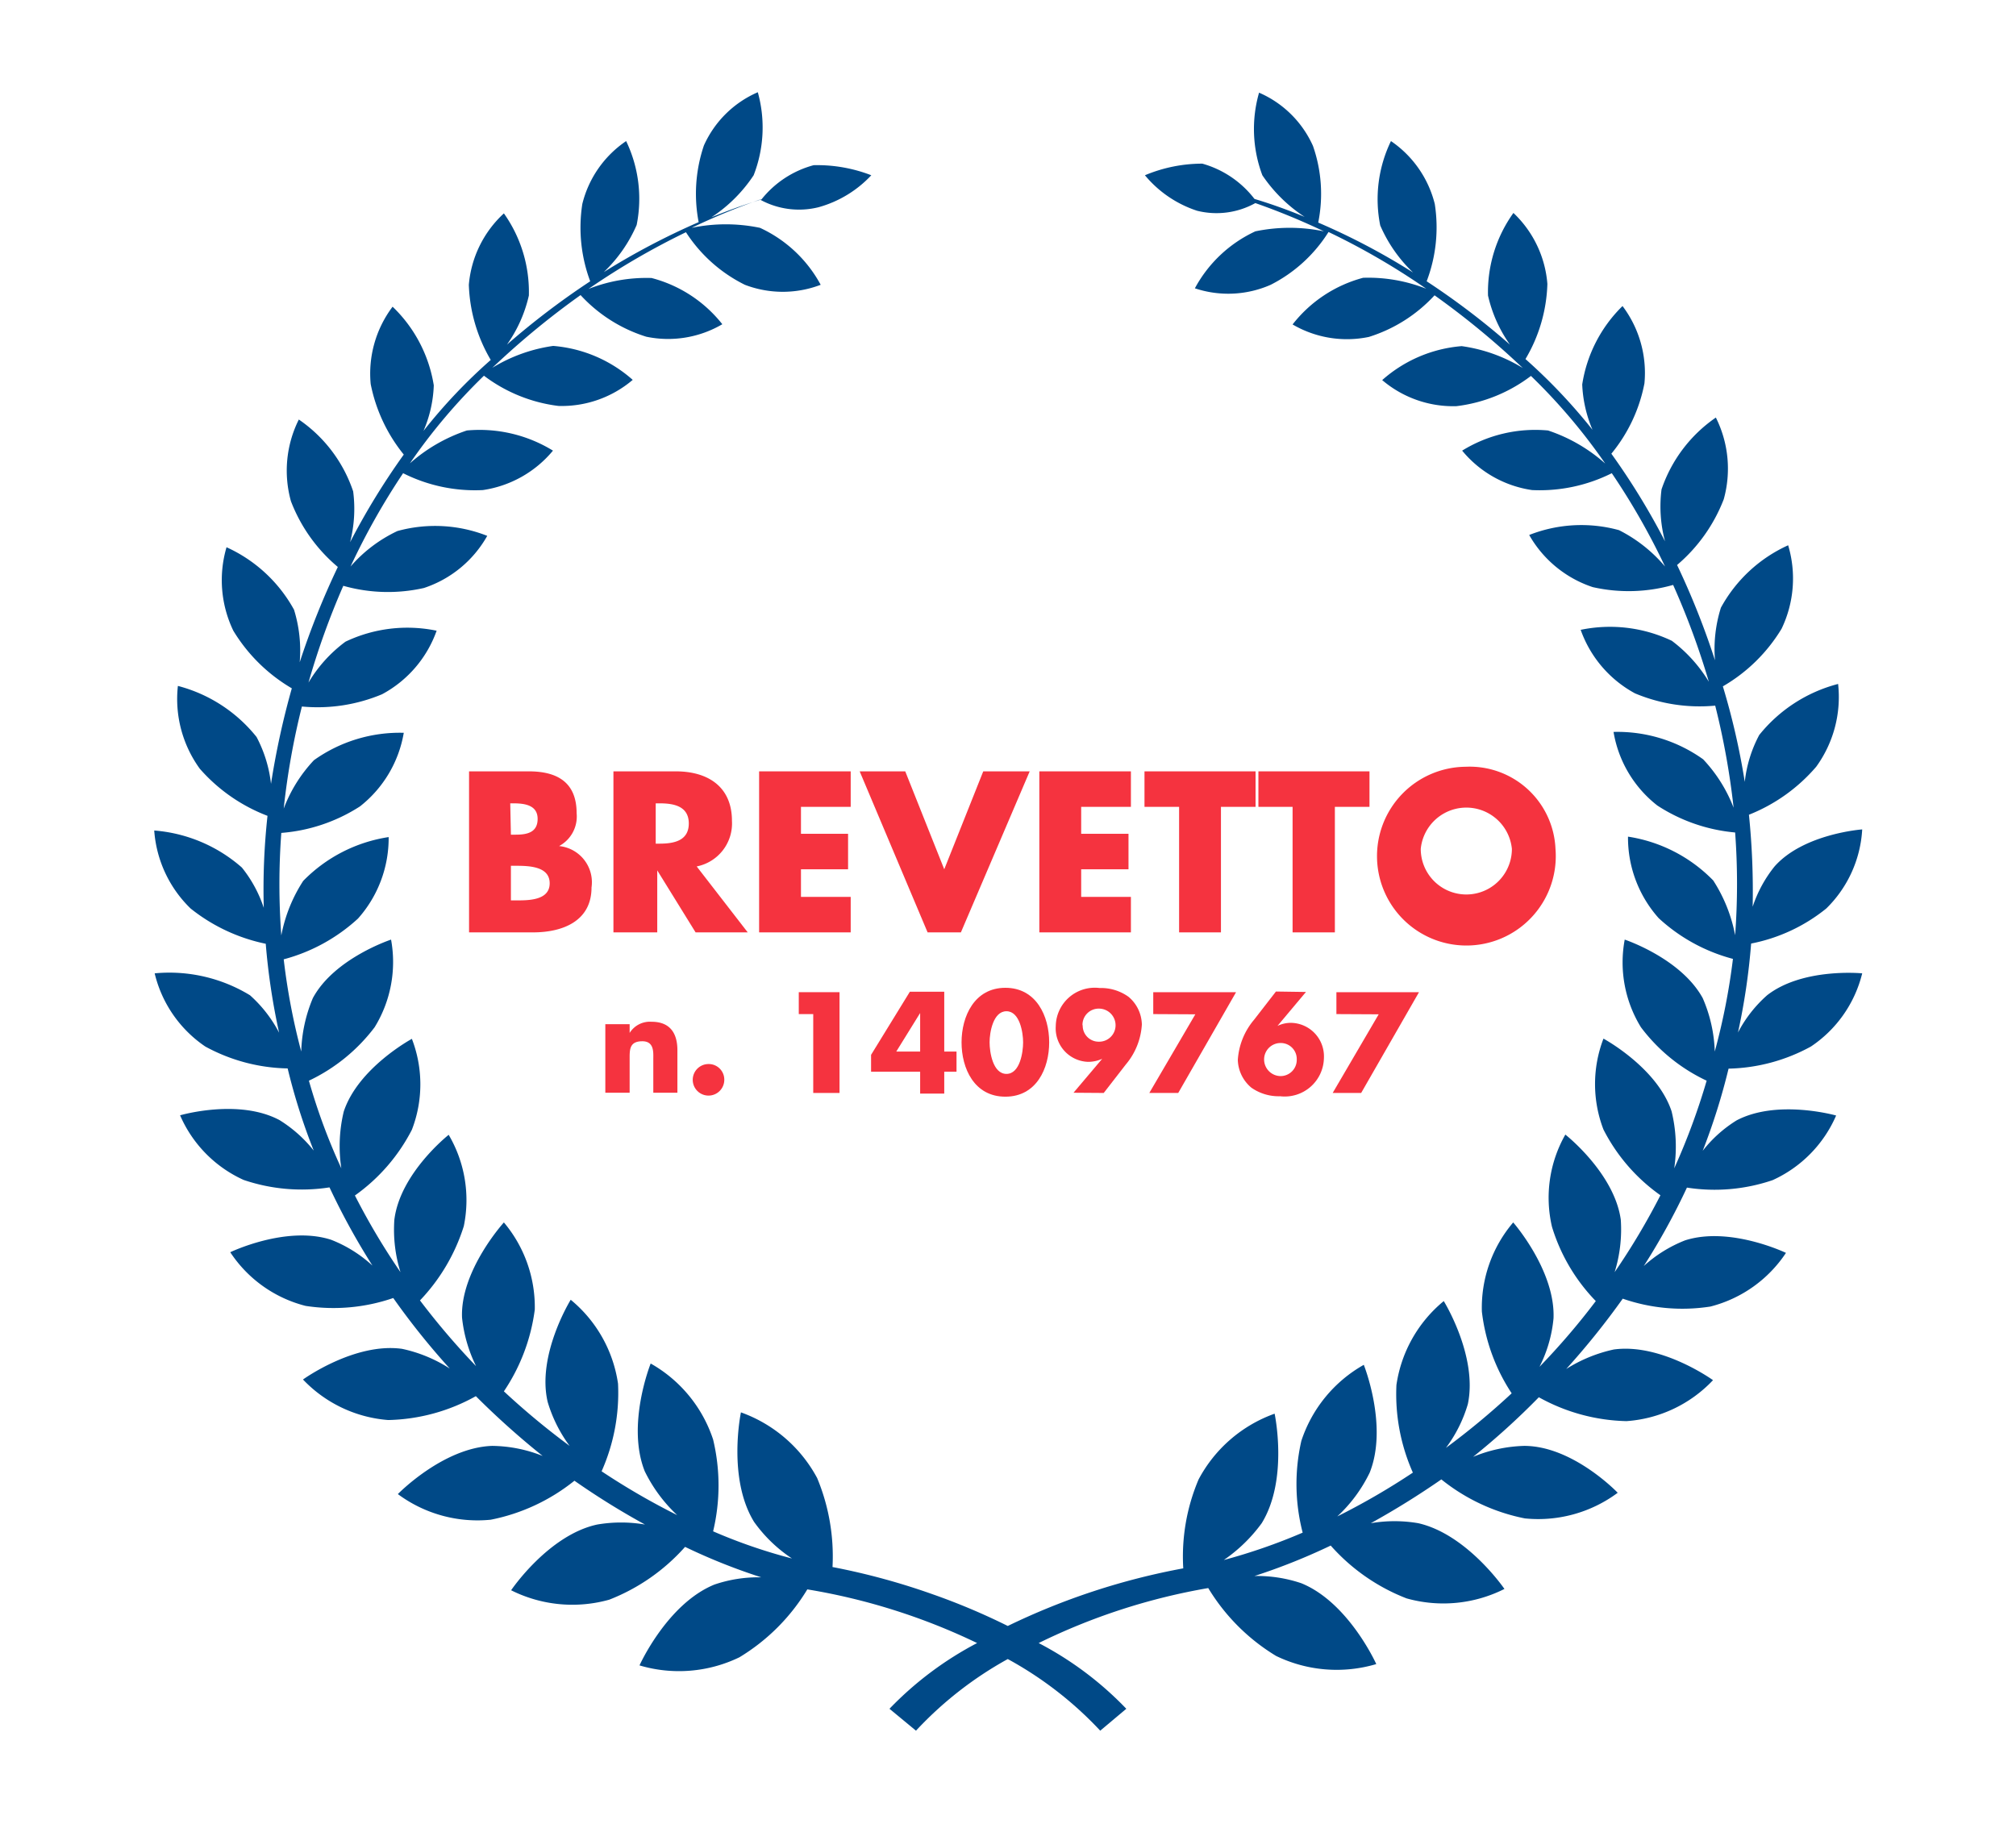 <svg id="loghi" xmlns="http://www.w3.org/2000/svg" viewBox="0 0 92.02 83.26"><defs><style>.cls-1{fill:#f5333f;}.cls-2{fill:#004987;}</style></defs><title>icon</title><path class="cls-1" d="M21.41,42.56V35.21h2.73c1.31,0,2.18.51,2.18,1.91a1.53,1.53,0,0,1-.8,1.5v0A1.66,1.66,0,0,1,27,40.51c0,1.54-1.32,2.05-2.67,2.05Zm1.91-4.46h.22c.5,0,1-.09,1-.72s-.59-.71-1.11-.71h-.14Zm0,3h.25c.56,0,1.52,0,1.52-.78s-.95-.8-1.57-.8h-.2Z"/><path class="cls-1" d="M34.13,42.56H31.75L30,39.73h0v2.83H28V35.21h2.85c1.45,0,2.56.69,2.56,2.26a2,2,0,0,1-1.61,2.08Zm-4.2-4.05h.18c.63,0,1.33-.12,1.33-.92s-.7-.92-1.33-.92h-.18Z"/><path class="cls-1" d="M36.56,36.83v1.23h2.15v1.62H36.56v1.26h2.27v1.62H34.65V35.21h4.18v1.62Z"/><path class="cls-1" d="M43.1,39.68l1.78-4.47H47l-3.14,7.35H42.34l-3.1-7.35h2.08Z"/><path class="cls-1" d="M49.35,36.83v1.23h2.16v1.62H49.35v1.26h2.27v1.62H47.44V35.21h4.18v1.62Z"/><path class="cls-1" d="M55.73,42.56H53.82V36.83H52.24V35.21h5.07v1.62H55.73Z"/><path class="cls-1" d="M60.93,42.56H59V36.83H57.44V35.21h5.07v1.62H60.93Z"/><path class="cls-1" d="M71,38.75A4.08,4.08,0,1,1,66.9,35,3.92,3.92,0,0,1,71,38.75Zm-6.15,0a2.08,2.08,0,1,0,4.16,0,2.09,2.09,0,0,0-4.16,0Z"/><path class="cls-1" d="M28.74,47.15h0a1.09,1.09,0,0,1,1-.51c.85,0,1.18.53,1.18,1.3v1.94H29.82V48.35c0-.3.05-.82-.5-.82s-.58.33-.58.73v1.62H27.63V46.75h1.11Z"/><path class="cls-1" d="M33.06,49.29a.72.72,0,1,1-.72-.72A.71.71,0,0,1,33.06,49.29Z"/><path class="cls-1" d="M36.46,46.29v-1h1.86v4.6h-1.2V46.29Z"/><path class="cls-1" d="M43.66,48v.92H43.1v1H42v-1H39.76v-.77l1.77-2.88H43.1V48ZM42,46.24h0L40.91,48H42Z"/><path class="cls-1" d="M47.89,47.58c0,1.19-.58,2.48-2,2.48s-2-1.29-2-2.48.59-2.49,2-2.49S47.89,46.38,47.89,47.58Zm-2.72,0c0,.45.15,1.44.77,1.44s.76-1,.76-1.44-.15-1.42-.76-1.42S45.17,47.13,45.17,47.57Z"/><path class="cls-1" d="M49,49.88l1.31-1.55h0a1.55,1.55,0,0,1-.65.14,1.53,1.53,0,0,1-1.47-1.63,1.78,1.78,0,0,1,2-1.74,2.15,2.15,0,0,1,1.32.4,1.69,1.69,0,0,1,.61,1.27,3.12,3.12,0,0,1-.74,1.83l-1,1.29Zm.42-3.08a.73.73,0,0,0,.74.75.75.75,0,0,0,.76-.75.76.76,0,0,0-.76-.76A.74.74,0,0,0,49.41,46.8Z"/><path class="cls-1" d="M52.64,46.29v-1h3.78l-2.64,4.6H52.46l2.1-3.59Z"/><path class="cls-1" d="M59.61,45.28l-1.3,1.55v0a1.39,1.39,0,0,1,.64-.14,1.53,1.53,0,0,1,1.48,1.61,1.79,1.79,0,0,1-2,1.74,2.17,2.17,0,0,1-1.31-.39,1.71,1.71,0,0,1-.62-1.27,3.15,3.15,0,0,1,.74-1.83l1-1.29Zm-.42,3.08a.73.73,0,0,0-.74-.75.75.75,0,0,0-.75.75.76.76,0,0,0,.75.76A.74.74,0,0,0,59.19,48.36Z"/><path class="cls-1" d="M61,46.29v-1h3.77l-2.64,4.6H60.83l2.1-3.59Z"/><path class="cls-2" d="M82.66,47.77A5.63,5.63,0,0,0,85,44.43s-2.71-.27-4.34,1a5.92,5.92,0,0,0-1.33,1.7,29.91,29.91,0,0,0,.6-4.06,7.84,7.84,0,0,0,3.43-1.6A5.48,5.48,0,0,0,85,37.86s-2.67.19-4,1.69a5.86,5.86,0,0,0-1,1.84,34.38,34.38,0,0,0-.17-4.2A7.87,7.87,0,0,0,82.9,35a5.42,5.42,0,0,0,1-3.78,6.81,6.81,0,0,0-3.6,2.33,5.9,5.9,0,0,0-.66,2.14,32.79,32.79,0,0,0-1-4.36,7.55,7.55,0,0,0,2.68-2.63,5.3,5.3,0,0,0,.3-3.81,6.59,6.59,0,0,0-3.07,2.85,6.3,6.3,0,0,0-.27,2.4,35.5,35.5,0,0,0-1.73-4.35,7.45,7.45,0,0,0,2.13-3,5.21,5.21,0,0,0-.36-3.73,6.51,6.51,0,0,0-2.48,3.28A6.15,6.15,0,0,0,76,24.71a32.06,32.06,0,0,0-2.45-4,7.17,7.17,0,0,0,1.51-3.21,5.07,5.07,0,0,0-1-3.53,6.36,6.36,0,0,0-1.84,3.58,5.89,5.89,0,0,0,.47,2.07,25.62,25.62,0,0,0-3.06-3.23,7.12,7.12,0,0,0,1-3.43,5,5,0,0,0-1.55-3.24,6.2,6.2,0,0,0-1.16,3.77,6.26,6.26,0,0,0,1,2.24,34.17,34.17,0,0,0-3.8-2.89,6.92,6.92,0,0,0,.37-3.53,4.91,4.91,0,0,0-2-2.87A6.08,6.08,0,0,0,63,10.29a6.57,6.57,0,0,0,1.5,2.15,30.82,30.82,0,0,0-4.33-2.28,6.63,6.63,0,0,0-.24-3.5,4.77,4.77,0,0,0-2.46-2.43A6,6,0,0,0,57.62,8a6.84,6.84,0,0,0,1.93,1.9,24.07,24.07,0,0,0-2.29-.82,4.55,4.55,0,0,0-2.38-1.61A6.78,6.78,0,0,0,52.26,8a5.19,5.19,0,0,0,2.38,1.62,3.65,3.65,0,0,0,2.66-.35,31.24,31.24,0,0,1,3.13,1.29,7.69,7.69,0,0,0-3.13,0,6,6,0,0,0-2.76,2.6A4.81,4.81,0,0,0,58,13a6.69,6.69,0,0,0,2.64-2.41,32.2,32.2,0,0,1,4.46,2.59,7.21,7.21,0,0,0-2.88-.5A6.06,6.06,0,0,0,59,14.81a4.91,4.91,0,0,0,3.48.57,6.84,6.84,0,0,0,3-1.9,36.94,36.94,0,0,1,3.74,3.05l.29.27a7.26,7.26,0,0,0-2.79-1,6.22,6.22,0,0,0-3.63,1.55,5,5,0,0,0,3.39,1.19,7,7,0,0,0,3.4-1.38,26.54,26.54,0,0,1,3.39,4,7.47,7.47,0,0,0-2.61-1.51,6.35,6.35,0,0,0-3.92.92,5.08,5.08,0,0,0,3.19,1.8,7.34,7.34,0,0,0,3.64-.77A31.81,31.81,0,0,1,76,25.86,6.68,6.68,0,0,0,73.9,24.2a6.49,6.49,0,0,0-4.1.22,5.22,5.22,0,0,0,2.9,2.38,7.42,7.42,0,0,0,3.67-.1A35.09,35.09,0,0,1,78,31.12a6.63,6.63,0,0,0-1.69-1.87,6.57,6.57,0,0,0-4.16-.5,5.31,5.31,0,0,0,2.48,2.9,7.62,7.62,0,0,0,3.66.56,34.43,34.43,0,0,1,.84,4.66,6.76,6.76,0,0,0-1.39-2.21,6.73,6.73,0,0,0-4.09-1.25,5.38,5.38,0,0,0,2,3.36A7.76,7.76,0,0,0,79.2,38a31.93,31.93,0,0,1,0,4.69,7,7,0,0,0-1-2.5,6.88,6.88,0,0,0-3.89-2,5.52,5.52,0,0,0,1.4,3.72,8,8,0,0,0,3.39,1.86A29.75,29.75,0,0,1,78.27,48a6.61,6.61,0,0,0-.55-2.44c-1-1.82-3.56-2.67-3.56-2.67a5.65,5.65,0,0,0,.74,4,8,8,0,0,0,3,2.44,30.51,30.51,0,0,1-1.48,4,6.8,6.8,0,0,0-.12-2.6c-.66-2-3.11-3.32-3.11-3.32a5.79,5.79,0,0,0,0,4.15,8.27,8.27,0,0,0,2.6,3,31.54,31.54,0,0,1-2.09,3.51,6.56,6.56,0,0,0,.28-2.4c-.3-2.13-2.53-3.88-2.53-3.88A5.83,5.83,0,0,0,70.84,56a8.36,8.36,0,0,0,2,3.39,32.22,32.22,0,0,1-2.57,3,6.14,6.14,0,0,0,.64-2.21C71,58,69.07,55.8,69.07,55.8a6,6,0,0,0-1.43,4.07A8.56,8.56,0,0,0,69,63.6a34.36,34.36,0,0,1-3,2.49,6.27,6.27,0,0,0,1-2c.46-2.19-1.1-4.7-1.1-4.7a6.09,6.09,0,0,0-2.16,3.83,8.81,8.81,0,0,0,.75,4,32.12,32.12,0,0,1-3.45,2,6.69,6.69,0,0,0,1.48-2c.85-2.13-.27-4.92-.27-4.92a6.22,6.22,0,0,0-2.85,3.47,8.85,8.85,0,0,0,.06,4.19,26.62,26.62,0,0,1-3.6,1.25,7.12,7.12,0,0,0,1.73-1.68c1.23-2,.59-5,.59-5a6.35,6.35,0,0,0-3.47,3,9,9,0,0,0-.7,4.06A31.39,31.39,0,0,0,46,74.22a30,30,0,0,0-3.41-1.44A31.25,31.25,0,0,0,38,71.53a9.32,9.32,0,0,0-.7-4.06,6.39,6.39,0,0,0-3.48-3s-.63,3,.6,5a6.58,6.58,0,0,0,1.73,1.67,24.41,24.41,0,0,1-3.6-1.24,9,9,0,0,0,0-4.19,6.22,6.22,0,0,0-2.85-3.47s-1.12,2.79-.27,4.92a6.87,6.87,0,0,0,1.48,2,32.12,32.12,0,0,1-3.45-2,8.81,8.81,0,0,0,.75-4,6.09,6.09,0,0,0-2.16-3.83S24.49,61.85,25,64a6.47,6.47,0,0,0,1,2,34.36,34.36,0,0,1-3-2.49,8.67,8.67,0,0,0,1.41-3.73A6,6,0,0,0,23,55.8S21,58,21.09,60.15a6.57,6.57,0,0,0,.64,2.21,33.7,33.7,0,0,1-2.56-3,8.67,8.67,0,0,0,2-3.39,5.88,5.88,0,0,0-.69-4.17S18.26,53.55,18,55.68a6.51,6.51,0,0,0,.28,2.39,31.33,31.33,0,0,1-2.08-3.5,8.36,8.36,0,0,0,2.6-3,5.76,5.76,0,0,0,0-4.15s-2.45,1.32-3.11,3.32a6.76,6.76,0,0,0-.11,2.59,27.39,27.39,0,0,1-1.48-4,8.11,8.11,0,0,0,3-2.44,5.68,5.68,0,0,0,.75-4s-2.59.85-3.57,2.67A6.77,6.77,0,0,0,13.75,48a29.71,29.71,0,0,1-.8-4.21,8.07,8.07,0,0,0,3.39-1.86,5.52,5.52,0,0,0,1.4-3.72,6.9,6.9,0,0,0-3.9,2,6.94,6.94,0,0,0-1,2.49,31.79,31.79,0,0,1,0-4.68,7.73,7.73,0,0,0,3.59-1.21,5.42,5.42,0,0,0,2-3.36,6.75,6.75,0,0,0-4.1,1.25,6.63,6.63,0,0,0-1.38,2.21,33.87,33.87,0,0,1,.83-4.66,7.6,7.6,0,0,0,3.66-.56,5.3,5.3,0,0,0,2.49-2.9,6.57,6.57,0,0,0-4.16.5,6.36,6.36,0,0,0-1.69,1.87,35.06,35.06,0,0,1,1.59-4.42,7.46,7.46,0,0,0,3.68.1,5.18,5.18,0,0,0,2.89-2.38,6.48,6.48,0,0,0-4.1-.22A6.5,6.5,0,0,0,16,25.86a31.77,31.77,0,0,1,2.4-4.26,7.29,7.29,0,0,0,3.64.77,5.12,5.12,0,0,0,3.2-1.8,6.39,6.39,0,0,0-3.93-.92,7.49,7.49,0,0,0-2.6,1.5,26.31,26.31,0,0,1,3.38-4,7.06,7.06,0,0,0,3.4,1.38,5,5,0,0,0,3.39-1.19,6.22,6.22,0,0,0-3.63-1.55,7.27,7.27,0,0,0-2.78,1l.29-.27a36.94,36.94,0,0,1,3.74-3.05,6.84,6.84,0,0,0,3,1.9,4.89,4.89,0,0,0,3.47-.57,6.06,6.06,0,0,0-3.23-2.11,7.21,7.21,0,0,0-2.88.5,33.82,33.82,0,0,1,4.45-2.59A6.77,6.77,0,0,0,34,13a4.84,4.84,0,0,0,3.46,0,6,6,0,0,0-2.77-2.6,7.65,7.65,0,0,0-3.12,0,30.28,30.28,0,0,1,3.12-1.29,3.69,3.69,0,0,0,2.67.35A5.19,5.19,0,0,0,39.77,8a6.84,6.84,0,0,0-2.63-.46A4.55,4.55,0,0,0,34.76,9.1c-.61.19-1.39.45-2.29.82A6.71,6.71,0,0,0,34.4,8a6,6,0,0,0,.19-3.79,4.77,4.77,0,0,0-2.46,2.43,6.85,6.85,0,0,0-.24,3.5,33.09,33.09,0,0,0-4.33,2.28,6.57,6.57,0,0,0,1.5-2.15,6.08,6.08,0,0,0-.48-3.83,4.87,4.87,0,0,0-2,2.87,7,7,0,0,0,.36,3.53,35.44,35.44,0,0,0-3.8,2.89,6.26,6.26,0,0,0,1-2.24A6.2,6.2,0,0,0,23,9.74,5,5,0,0,0,21.4,13a7.21,7.21,0,0,0,1,3.43,24.45,24.45,0,0,0-3.07,3.24,5.73,5.73,0,0,0,.47-2.08A6.36,6.36,0,0,0,17.92,14a5.07,5.07,0,0,0-1,3.53,7.39,7.39,0,0,0,1.51,3.22,32.4,32.4,0,0,0-2.45,4,6.15,6.15,0,0,0,.14-2.32,6.46,6.46,0,0,0-2.48-3.28,5.21,5.21,0,0,0-.36,3.73,7.35,7.35,0,0,0,2.14,3,36.18,36.18,0,0,0-1.74,4.35,6.3,6.3,0,0,0-.26-2.4,6.64,6.64,0,0,0-3.08-2.85,5.32,5.32,0,0,0,.31,3.81,7.63,7.63,0,0,0,2.67,2.63,36.7,36.7,0,0,0-.95,4.36,6,6,0,0,0-.66-2.14,6.79,6.79,0,0,0-3.59-2.33,5.42,5.42,0,0,0,1,3.78,7.8,7.8,0,0,0,3.09,2.15,30.86,30.86,0,0,0-.17,4.2,5.86,5.86,0,0,0-1-1.84,6.86,6.86,0,0,0-4-1.69A5.5,5.5,0,0,0,8.7,41.47a8.11,8.11,0,0,0,3.43,1.61,30.18,30.18,0,0,0,.61,4.06,6,6,0,0,0-1.33-1.71,7.07,7.07,0,0,0-4.35-1,5.61,5.61,0,0,0,2.31,3.34,8.14,8.14,0,0,0,3.76,1,27.74,27.74,0,0,0,1.19,3.75,6.08,6.08,0,0,0-1.56-1.39c-1.87-1-4.54-.22-4.54-.22a5.74,5.74,0,0,0,2.9,2.95,8.24,8.24,0,0,0,3.92.34A32,32,0,0,0,17,57.77a6,6,0,0,0-1.89-1.18c-2.05-.66-4.6.57-4.6.57a5.84,5.84,0,0,0,3.44,2.45,8.37,8.37,0,0,0,4-.36,33.67,33.67,0,0,0,2.58,3.22,6.52,6.52,0,0,0-2.18-.9c-2.17-.3-4.52,1.4-4.52,1.4a6,6,0,0,0,3.89,1.85,8.56,8.56,0,0,0,4-1.09,37,37,0,0,0,3.05,2.73A6.37,6.37,0,0,0,22.46,66c-2.24.08-4.3,2.2-4.3,2.2a6.1,6.1,0,0,0,4.24,1.17,8.81,8.81,0,0,0,3.82-1.78,34.7,34.7,0,0,0,3.22,2,6.45,6.45,0,0,0-2.18,0c-2.23.48-3.93,3-3.93,3a6.24,6.24,0,0,0,4.48.43,9,9,0,0,0,3.46-2.41,27.12,27.12,0,0,0,3.48,1.39,6.21,6.21,0,0,0-2.14.33c-2.16.88-3.42,3.69-3.42,3.69a6.33,6.33,0,0,0,4.56-.37,9.15,9.15,0,0,0,3.1-3.1A28.54,28.54,0,0,1,44.6,75a15.58,15.58,0,0,0-4,3L41.81,79A16.81,16.81,0,0,1,46,75.73,16.77,16.77,0,0,1,50.22,79L51.41,78a15.37,15.37,0,0,0-4-3,28.46,28.46,0,0,1,7.74-2.51,9.16,9.16,0,0,0,3.1,3.1,6.35,6.35,0,0,0,4.57.37s-1.26-2.81-3.42-3.69a6.28,6.28,0,0,0-2.14-.33,28.33,28.33,0,0,0,3.48-1.39,8.93,8.93,0,0,0,3.46,2.41,6.2,6.2,0,0,0,4.47-.43s-1.7-2.49-3.93-3a6.38,6.38,0,0,0-2.17,0,37.57,37.57,0,0,0,3.22-2,8.81,8.81,0,0,0,3.81,1.78,6.08,6.08,0,0,0,4.24-1.17S71.8,66,69.57,66a6.56,6.56,0,0,0-2.33.5,33.62,33.62,0,0,0,3-2.72,8.6,8.6,0,0,0,4,1.09A6,6,0,0,0,78.19,63s-2.35-1.7-4.53-1.4a6.74,6.74,0,0,0-2.17.89,35.16,35.16,0,0,0,2.58-3.21,8.3,8.3,0,0,0,4,.36,5.88,5.88,0,0,0,3.45-2.45s-2.56-1.23-4.61-.57a6.15,6.15,0,0,0-1.88,1.17A31,31,0,0,0,77,54.21a8.2,8.2,0,0,0,3.91-.34,5.74,5.74,0,0,0,2.9-2.95s-2.67-.76-4.54.22a5.89,5.89,0,0,0-1.55,1.39,29.2,29.2,0,0,0,1.18-3.75A8.17,8.17,0,0,0,82.66,47.77Z"/></svg>